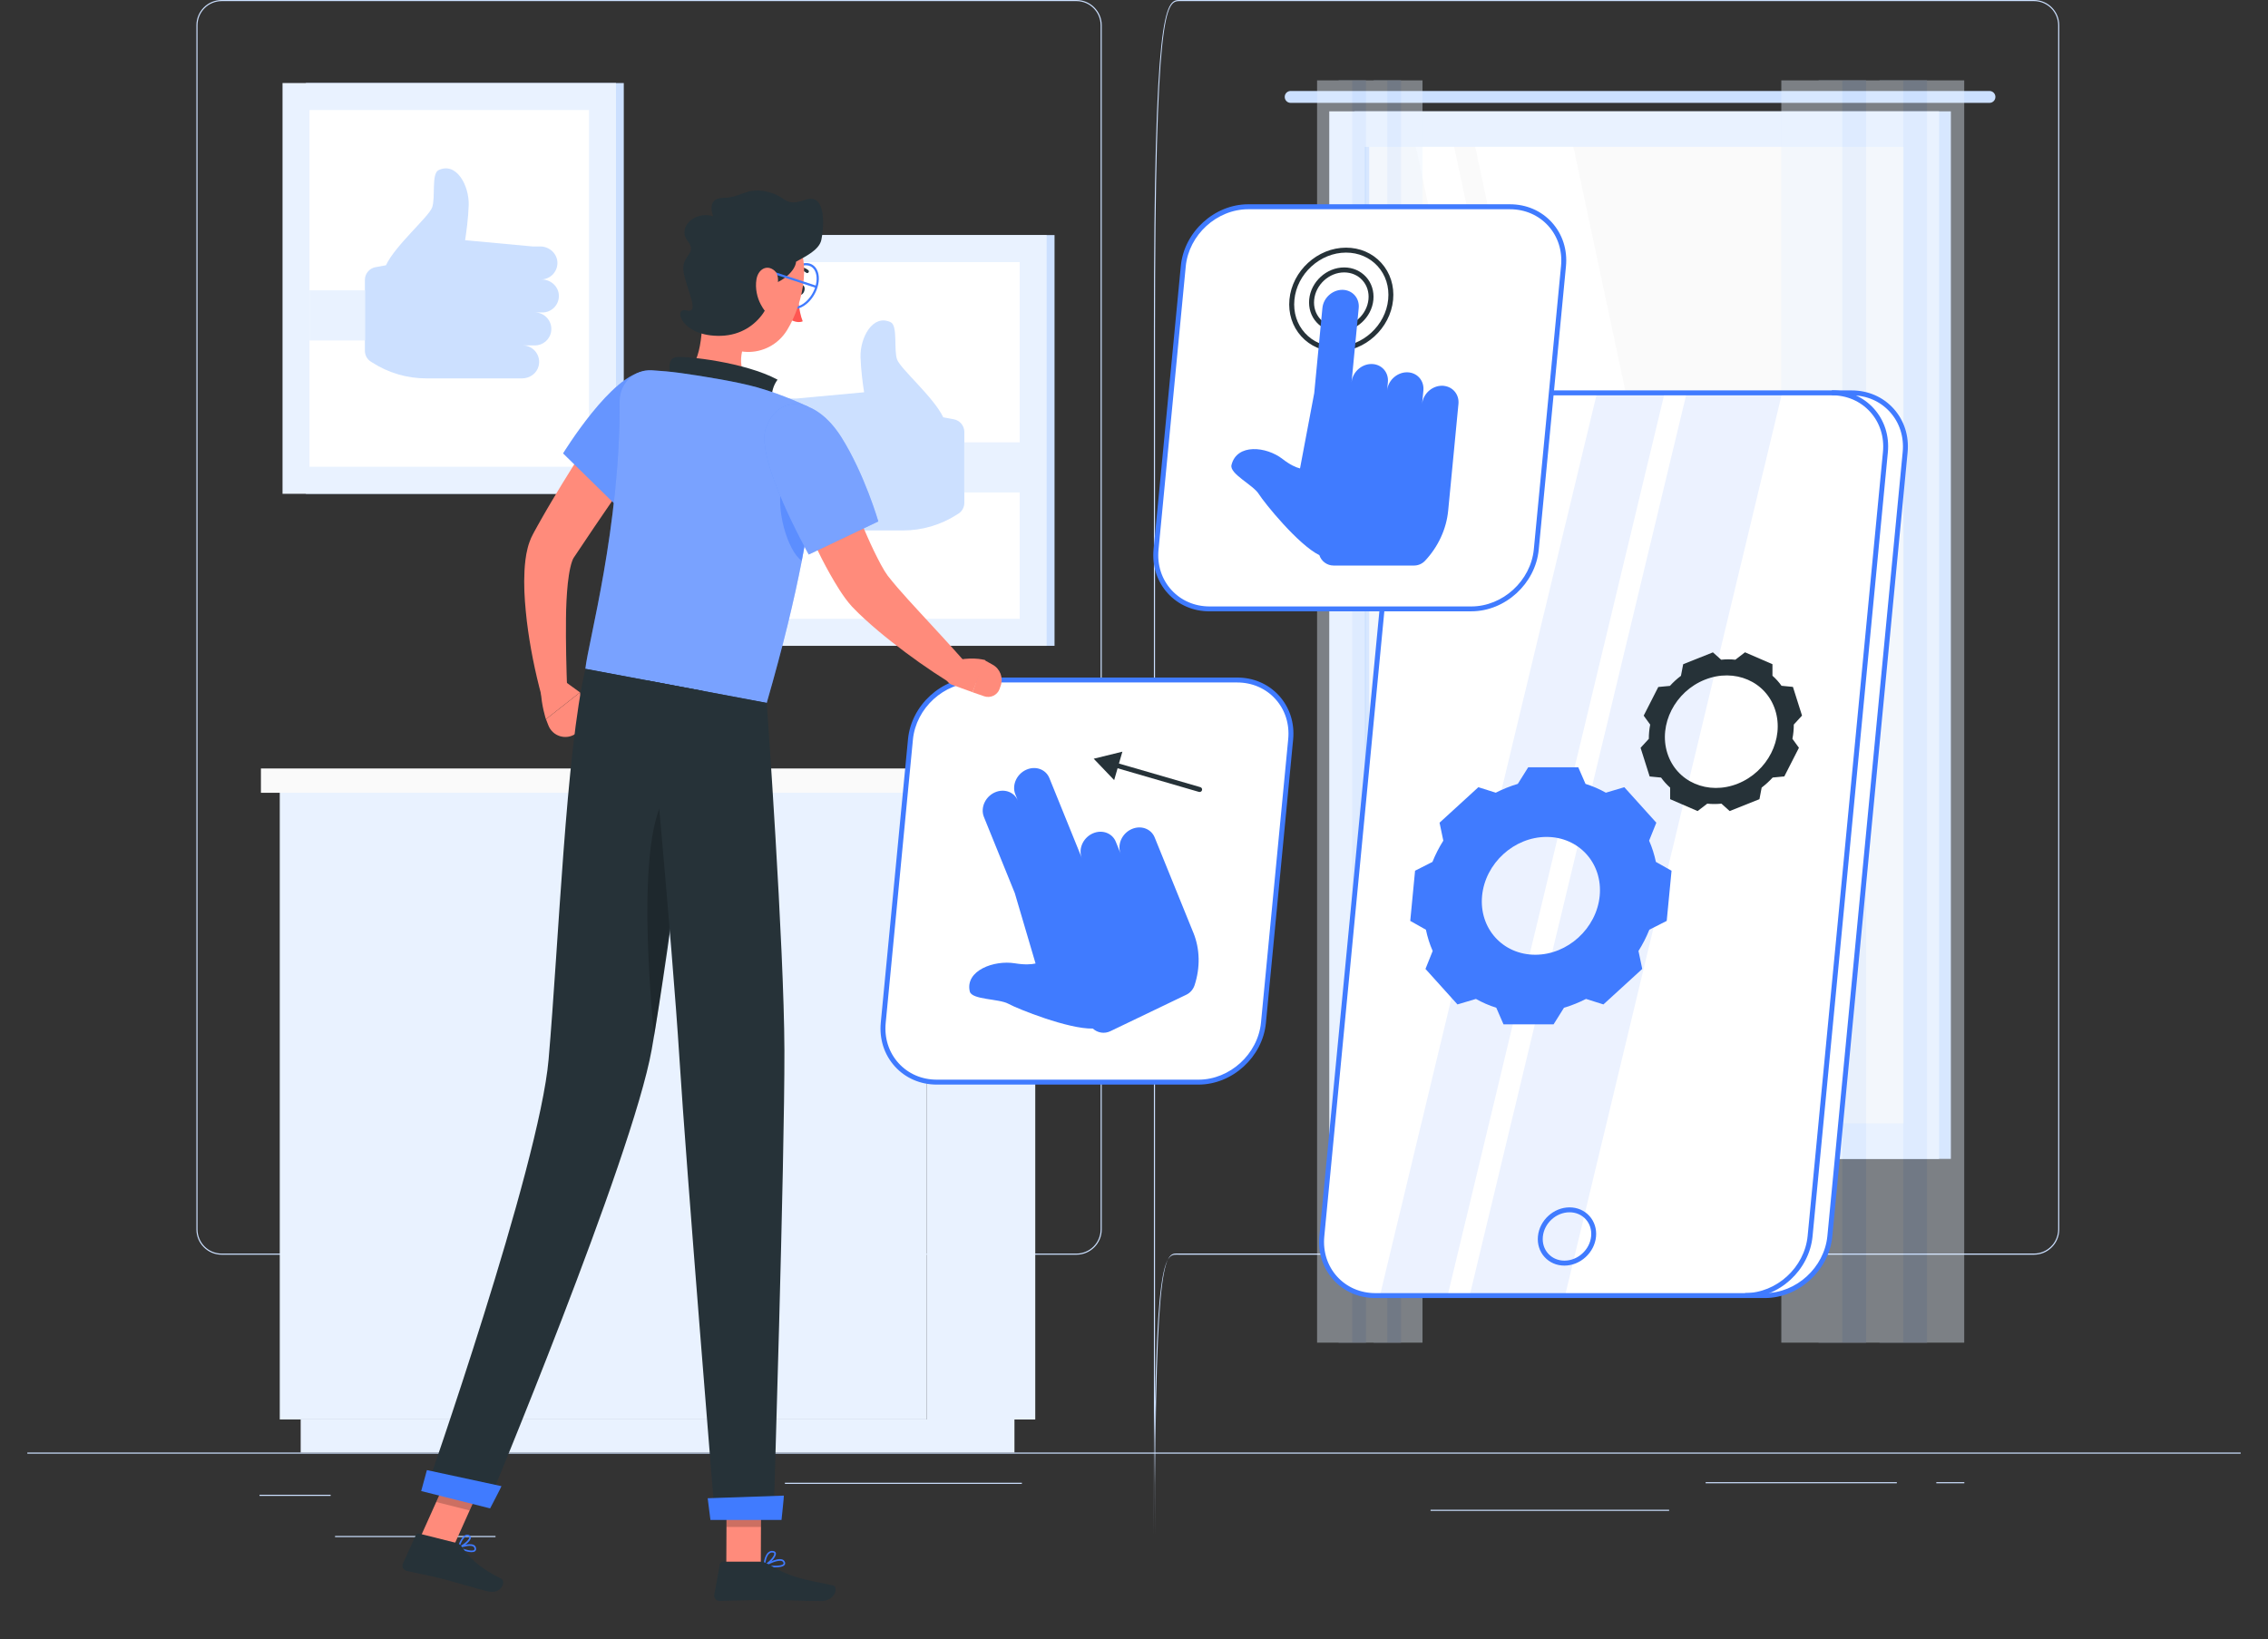 <svg width="166" height="120" viewBox="0 0 166 120" fill="none" xmlns="http://www.w3.org/2000/svg">
<rect x="0" y="0" width="166" height="120" fill="#333333" stroke="none"/>
<g clip-path="url(#clip0_4243_21203)">
<path d="M164 106.335H2V106.416H164V106.335Z" fill="#CCE0FF"/>
<path d="M24.2 109.426H18.996V109.508H24.2V109.426Z" fill="#CCE0FF"/>
<path d="M74.793 108.546H57.449V108.628H74.793V108.546Z" fill="#CCE0FF"/>
<path d="M36.268 112.443H24.523V112.524H36.268V112.443Z" fill="#CCE0FF"/>
<path d="M138.833 108.504H124.84V108.585H138.833V108.504Z" fill="#CCE0FF"/>
<path d="M143.774 108.504H141.723V108.585H143.774V108.504Z" fill="#CCE0FF"/>
<path d="M122.167 110.524H104.707V110.605H122.167V110.524Z" fill="#CCE0FF"/>
<path d="M78.789 91.852H16.225C15.204 91.852 14.375 91.02 14.375 89.997V1.854C14.375 0.831 15.204 0 16.225 0H78.789C79.81 0 80.639 0.831 80.639 1.854V89.997C80.639 91.02 79.81 91.852 78.789 91.852ZM16.225 0.081C15.25 0.081 14.456 0.877 14.456 1.854V89.997C14.456 90.975 15.25 91.77 16.225 91.77H78.789C79.765 91.77 80.558 90.975 80.558 89.997V1.854C80.558 0.877 79.765 0.081 78.789 0.081H16.225Z" fill="#CCE0FF"/>
<path d="M148.871 91.852H86.307C85.287 91.852 84.457 91.02 84.457 112.433V24.287C84.457 0.831 85.287 0 86.307 0H148.871C149.892 0 150.722 0.831 150.722 1.854V89.997C150.722 91.02 149.892 91.852 148.871 91.852ZM86.307 0.081C85.332 0.081 84.538 0.877 84.538 24.287V112.43C84.538 90.975 85.332 91.767 86.307 91.767H148.871C149.847 91.767 150.641 90.972 150.641 89.994V1.854C150.641 0.877 149.847 0.081 148.871 0.081H86.307Z" fill="#CCE0FF"/>
<path d="M99.143 84.837H142.789V8.151H99.143V84.837Z" fill="#CCE0FF"/>
<path d="M94.465 6.66H145.615C145.855 6.66 146.049 6.855 146.049 7.095C146.049 7.336 145.855 7.531 145.615 7.531H94.465C94.226 7.531 94.031 7.336 94.031 7.095C94.031 6.855 94.226 6.66 94.465 6.66Z" fill="#CCE0FF"/>
<path d="M97.291 84.837H141.926V8.151H97.291V84.837Z" fill="#E9F2FF"/>
<path d="M139.332 82.24V10.752L99.885 10.752V82.24H139.332Z" fill="#FAFAFA"/>
<path d="M130.378 82.24L115.16 10.752H107.977L123.195 82.24H130.378Z" fill="white"/>
<path d="M121.65 82.24L106.432 10.752H103.633L118.851 82.24H121.65Z" fill="white"/>
<path d="M100.215 82.24V10.752H99.884V82.24H100.215Z" fill="#CCE0FF"/>
<g opacity="0.4">
<path d="M139.304 98.291H143.766V5.884H139.304V98.291Z" fill="#E9F2FF"/>
<path d="M137.566 98.291H141.043V5.884H137.566V98.291Z" fill="#CCE0FF"/>
<path d="M134.839 98.291H139.301V5.884H134.839V98.291Z" fill="#E9F2FF"/>
<path d="M133.106 98.291H136.582V5.884H133.106V98.291Z" fill="#CCE0FF"/>
<path d="M130.378 98.291H134.84V5.884H130.378V98.291Z" fill="#E9F2FF"/>
</g>
<g opacity="0.4">
<path d="M101.545 98.291H104.117L104.117 5.884H101.545L101.545 98.291Z" fill="#E9F2FF"/>
<path d="M100.541 98.291H102.543L102.543 5.884H100.541L100.541 98.291Z" fill="#CCE0FF"/>
<path d="M98.97 98.291H101.543L101.543 5.884H98.97L98.97 98.291Z" fill="#E9F2FF"/>
<path d="M97.974 98.291H99.977L99.977 5.884H97.974L97.974 98.291Z" fill="#CCE0FF"/>
<path d="M96.4 98.291H98.973L98.973 5.884H96.4L96.4 98.291Z" fill="#E9F2FF"/>
</g>
<path d="M67.816 103.916H75.773V58.037H67.816V103.916Z" fill="#E9F2FF"/>
<path d="M22.008 106.332H74.25V103.912H22.008V106.332Z" fill="#E9F2FF"/>
<path d="M67.816 58.034H20.477V103.912H67.816V58.034Z" fill="#E9F2FF"/>
<path d="M68.8 58.034H77.156V56.254H68.8V58.034Z" fill="#E9F2FF"/>
<path d="M68.802 56.257H19.098V58.037H68.802V56.257Z" fill="#FAFAFA"/>
<path d="M64.689 77.04H23.609V85.838H64.689V77.04Z" fill="#E9F2FF"/>
<path d="M64.689 90.416H23.609V99.213H64.689V90.416Z" fill="#E9F2FF"/>
<path d="M34.428 77.898H53.868C54.258 77.898 54.574 77.581 54.574 77.19V76.888C54.574 76.497 54.258 76.18 53.868 76.18H34.428C34.038 76.18 33.722 76.497 33.722 76.888V77.19C33.722 77.581 34.038 77.898 34.428 77.898Z" fill="#E9F2FF"/>
<path d="M64.689 63.642H23.609V72.439H64.689V63.642Z" fill="#E9F2FF"/>
<path d="M34.428 64.499H53.868C54.258 64.499 54.574 64.182 54.574 63.791V63.489C54.574 63.098 54.258 62.781 53.868 62.781H34.428C34.038 62.781 33.722 63.098 33.722 63.489V63.791C33.722 64.182 34.038 64.499 34.428 64.499Z" fill="#E9F2FF"/>
<path d="M53.868 91.4H34.428C34.039 91.4 33.722 91.082 33.722 90.692V90.39C33.722 90.001 34.039 89.682 34.428 89.682H53.868C54.257 89.682 54.574 90.001 54.574 90.39V90.692C54.574 91.082 54.257 91.4 53.868 91.4Z" fill="#E9F2FF"/>
<path d="M22.39 36.15H45.656L45.656 6.079L22.39 6.079L22.39 36.15Z" fill="#CCE0FF"/>
<path d="M20.679 36.15H45.086L45.086 6.079L20.679 6.079L20.679 36.15Z" fill="#E9F2FF"/>
<path d="M43.11 8.057H22.652V34.169H43.11V8.057Z" fill="white"/>
<path d="M28.249 19.419C28.936 17.955 31.373 15.886 31.629 15.185C31.885 14.483 31.564 12.713 32.095 12.457C33.407 11.827 34.347 13.587 34.305 15.013C34.276 15.97 34.133 17.006 34.042 17.584L38.98 18.042H39.541C40.231 18.042 40.827 18.601 40.798 19.296C40.772 19.952 40.237 20.458 39.593 20.458H39.648C40.338 20.458 40.934 21.017 40.905 21.712C40.879 22.368 40.344 22.874 39.699 22.874H39.149C39.874 22.874 40.435 23.514 40.344 24.235C40.266 24.839 39.755 25.287 39.149 25.287H38.258C39.032 25.287 39.618 26.015 39.424 26.791C39.291 27.333 38.779 27.7 38.219 27.7H31.198C29.801 27.7 28.437 27.301 27.261 26.547L27.141 26.473C26.869 26.3 26.707 25.998 26.707 25.677V20.491C26.707 20.036 27.031 19.647 27.475 19.562L28.243 19.419H28.249Z" fill="#CCE0FF"/>
<path d="M22.651 24.924H26.711V21.251H22.651V24.924Z" fill="#E9F2FF"/>
<path d="M53.917 47.278H77.184V17.208L53.917 17.208V47.278Z" fill="#CCE0FF"/>
<path d="M76.606 17.208H52.199V47.278H76.606V17.208Z" fill="#E9F2FF"/>
<path d="M74.633 19.189H54.176V45.301H74.633V19.189Z" fill="white"/>
<path d="M69.039 30.551C68.352 29.087 65.916 27.018 65.66 26.317C65.404 25.615 65.725 23.845 65.193 23.589C63.881 22.959 62.942 24.719 62.984 26.145C63.013 27.102 63.155 28.138 63.246 28.716L58.308 29.174H57.748C57.058 29.174 56.462 29.733 56.491 30.428C56.517 31.084 57.051 31.59 57.696 31.59H57.641C56.951 31.59 56.355 32.149 56.384 32.844C56.41 33.5 56.944 34.006 57.589 34.006H58.14C57.414 34.006 56.854 34.646 56.944 35.367C57.022 35.971 57.534 36.419 58.14 36.419H59.031C58.257 36.419 57.67 37.147 57.864 37.923C57.997 38.465 58.509 38.832 59.07 38.832H66.091C67.487 38.832 68.851 38.432 70.028 37.679L70.147 37.604C70.419 37.432 70.582 37.13 70.582 36.809V31.623C70.582 31.168 70.257 30.779 69.814 30.694L69.046 30.551H69.039Z" fill="#CCE0FF"/>
<path d="M74.634 32.379H70.574V36.052H74.634V32.379Z" fill="#E9F2FF"/>
<path d="M87.72 79.216H68.566C66.181 79.216 64.415 77.261 64.645 74.871L66.638 54.127C66.868 51.737 69.006 49.782 71.391 49.782H90.546C92.93 49.782 94.696 51.737 94.466 54.127L92.474 74.871C92.243 77.261 90.105 79.216 87.72 79.216Z" fill="white"/>
<path d="M87.72 79.398H68.565C67.363 79.398 66.275 78.927 65.497 78.07C64.716 77.206 64.35 76.066 64.467 74.855L66.459 54.111C66.699 51.623 68.912 49.6 71.394 49.6H90.549C91.751 49.6 92.839 50.071 93.617 50.928C94.398 51.792 94.764 52.932 94.647 54.143L92.655 74.887C92.415 77.375 90.202 79.398 87.72 79.398ZM71.394 49.961C69.093 49.961 67.042 51.838 66.819 54.143L64.826 74.887C64.719 75.995 65.053 77.04 65.766 77.826C66.472 78.606 67.467 79.038 68.565 79.038H87.72C90.02 79.038 92.071 77.161 92.295 74.855L94.287 54.111C94.394 53.004 94.061 51.958 93.348 51.172C92.642 50.393 91.647 49.961 90.549 49.961H71.394Z" fill="#407BFF"/>
<path d="M87.346 68.285L85.22 63.047L84.514 61.307C84.271 60.709 83.6 60.427 82.949 60.648C82.168 60.914 81.734 61.784 82.025 62.502L81.669 61.622C81.426 61.024 80.755 60.742 80.104 60.963C79.323 61.229 78.889 62.099 79.181 62.817L76.806 56.959C76.563 56.361 75.892 56.079 75.241 56.3C74.46 56.566 74.026 57.436 74.317 58.154L74.505 58.618C74.262 58.021 73.592 57.738 72.941 57.959C72.16 58.225 71.725 59.096 72.017 59.813L74.275 65.379L75.795 70.533C75.484 70.604 75.001 70.637 74.282 70.52C72.756 70.27 70.627 71.049 70.98 72.579C71.123 73.199 73.109 73.101 73.802 73.481C74.496 73.861 78.202 75.345 79.987 75.297C80.334 75.618 80.84 75.696 81.267 75.491L86.83 72.819C87.115 72.683 87.329 72.432 87.43 72.134C87.857 70.841 87.832 69.477 87.346 68.282V68.285Z" fill="#407BFF"/>
<path d="M87.806 57.978C87.79 57.978 87.773 57.978 87.754 57.972L81.494 56.153C81.397 56.127 81.342 56.027 81.371 55.929C81.4 55.832 81.501 55.777 81.595 55.806L87.854 57.624C87.951 57.65 88.007 57.751 87.977 57.849C87.955 57.926 87.883 57.978 87.802 57.978H87.806Z" fill="#263238"/>
<path d="M82.15 55.027L80.051 55.543L81.548 57.108L82.15 55.027Z" fill="#263238"/>
<path d="M129.18 94.846H100.671C98.286 94.846 96.521 92.891 96.751 90.501L102.262 33.11C102.492 30.72 104.63 28.762 107.015 28.762H135.524C137.908 28.762 139.674 30.717 139.444 33.11L133.933 90.501C133.703 92.891 131.564 94.846 129.18 94.846Z" fill="white"/>
<path d="M129.175 95.024H100.667C99.465 95.024 98.376 94.553 97.599 93.696C96.818 92.832 96.451 91.693 96.568 90.481L102.079 33.091C102.319 30.603 104.532 28.58 107.014 28.58H135.523C136.725 28.58 137.813 29.051 138.591 29.908C139.372 30.772 139.738 31.912 139.621 33.123L134.11 90.514C133.87 93.001 131.657 95.024 129.175 95.024ZM107.014 28.941C104.713 28.941 102.663 30.817 102.439 33.123L96.928 90.514C96.821 91.621 97.155 92.667 97.867 93.453C98.574 94.232 99.568 94.664 100.667 94.664H129.175C131.476 94.664 133.527 92.787 133.75 90.481L139.262 33.091C139.369 31.983 139.035 30.938 138.322 30.152C137.616 29.372 136.621 28.941 135.523 28.941H107.014Z" fill="#407BFF"/>
<path opacity="0.1" d="M105.954 94.846H101L116.889 28.759H121.84L105.954 94.846Z" fill="#407BFF"/>
<path opacity="0.1" d="M114.552 94.846H107.566L123.452 28.759H130.438L114.552 94.846Z" fill="#407BFF"/>
<path d="M114.502 92.65C113.932 92.65 113.417 92.426 113.051 92.024C112.681 91.618 112.51 91.076 112.565 90.501C112.678 89.335 113.715 88.387 114.878 88.387C115.448 88.387 115.964 88.611 116.33 89.013C116.699 89.419 116.871 89.962 116.816 90.537C116.702 91.702 115.665 92.65 114.502 92.65ZM114.878 88.747C113.896 88.747 113.018 89.549 112.924 90.533C112.879 91.004 113.018 91.446 113.32 91.777C113.618 92.105 114.039 92.287 114.506 92.287C115.487 92.287 116.365 91.485 116.459 90.501C116.505 90.03 116.365 89.588 116.064 89.257C115.766 88.929 115.345 88.747 114.878 88.747Z" fill="#407BFF"/>
<path d="M127.73 95.024V94.661C130.031 94.661 132.082 92.784 132.305 90.478L137.817 33.087C137.924 31.98 137.59 30.934 136.877 30.148C136.171 29.369 135.176 28.937 134.078 28.937V28.573C135.28 28.573 136.368 29.044 137.146 29.902C137.927 30.765 138.293 31.905 138.176 33.117L132.665 90.507C132.425 92.995 130.212 95.018 127.73 95.018V95.024Z" fill="#407BFF"/>
<path d="M107.689 44.573H88.534C86.15 44.573 84.384 42.618 84.614 40.228L86.606 19.484C86.837 17.094 88.975 15.139 91.36 15.139H110.514C112.899 15.139 114.665 17.094 114.435 19.484L112.442 40.228C112.212 42.618 110.074 44.573 107.689 44.573Z" fill="white"/>
<path d="M107.689 44.755H88.534C87.332 44.755 86.243 44.284 85.466 43.427C84.685 42.563 84.319 41.423 84.435 40.209L86.428 19.465C86.668 16.977 88.881 14.954 91.362 14.954H110.517C111.719 14.954 112.808 15.425 113.586 16.282C114.366 17.146 114.733 18.286 114.616 19.497L112.623 40.241C112.384 42.729 110.171 44.752 107.689 44.752V44.755ZM91.362 15.318C89.062 15.318 87.011 17.195 86.788 19.5L84.795 40.245C84.688 41.352 85.022 42.398 85.735 43.183C86.441 43.963 87.436 44.395 88.534 44.395H107.689C109.989 44.395 112.04 42.518 112.264 40.212L114.256 19.468C114.363 18.361 114.029 17.315 113.317 16.529C112.61 15.75 111.616 15.318 110.517 15.318H91.362Z" fill="#407BFF"/>
<path d="M97.965 24.287C97.336 24.287 96.766 24.04 96.361 23.595C95.953 23.147 95.765 22.55 95.823 21.916C95.946 20.627 97.093 19.578 98.379 19.578C99.008 19.578 99.578 19.825 99.983 20.27C100.391 20.718 100.579 21.316 100.521 21.949C100.398 23.238 99.251 24.287 97.965 24.287ZM98.382 19.942C97.278 19.942 96.293 20.845 96.186 21.952C96.134 22.482 96.293 22.982 96.63 23.352C96.963 23.722 97.44 23.927 97.965 23.927C99.069 23.927 100.054 23.024 100.161 21.916C100.213 21.387 100.054 20.887 99.717 20.517C99.384 20.147 98.907 19.942 98.382 19.942Z" fill="#263238"/>
<path d="M97.824 25.735C96.81 25.735 95.893 25.339 95.242 24.622C94.588 23.897 94.28 22.936 94.377 21.916C94.578 19.828 96.434 18.13 98.518 18.13C99.532 18.13 100.449 18.526 101.1 19.244C101.754 19.968 102.062 20.929 101.965 21.949C101.764 24.037 99.908 25.735 97.824 25.735ZM98.521 18.491C96.619 18.491 94.921 20.043 94.74 21.949C94.652 22.868 94.924 23.732 95.511 24.378C96.094 25.021 96.914 25.375 97.824 25.375C99.726 25.375 101.424 23.823 101.605 21.916C101.693 20.997 101.421 20.134 100.834 19.487C100.251 18.845 99.431 18.491 98.521 18.491Z" fill="#263238"/>
<path d="M105.71 28.249C104.926 28.148 104.161 28.768 104.087 29.57L104.181 28.587C104.245 27.918 103.802 27.352 103.147 27.265C102.363 27.164 101.598 27.784 101.524 28.587L101.582 27.979C101.647 27.31 101.203 26.745 100.549 26.658C99.764 26.557 99 27.177 98.925 27.979L98.916 28.067L99.447 22.55C99.512 21.881 99.068 21.316 98.413 21.228C97.629 21.127 96.865 21.748 96.79 22.55L96.191 28.781L95.151 34.292C94.853 34.218 94.428 34.032 93.871 33.6C92.685 32.678 90.524 32.451 90.135 34.042C89.977 34.685 91.71 35.49 92.128 36.156C92.546 36.822 95.024 39.881 96.567 40.641C96.712 41.092 97.134 41.401 97.607 41.401H103.497C103.805 41.401 104.096 41.271 104.307 41.047C105.263 40.027 105.865 38.728 105.995 37.384L106.429 32.88L106.601 31.087L106.669 30.379L106.747 29.574C106.812 28.905 106.368 28.34 105.713 28.252L105.71 28.249Z" fill="#407BFF"/>
<path d="M121.198 63.096C121.084 62.554 120.919 62.031 120.702 61.541L121.23 60.226L118.887 57.628L117.536 58.03C117.07 57.767 116.571 57.55 116.046 57.384L115.518 56.17H111.853L111.092 57.384C110.535 57.55 109.994 57.767 109.478 58.03L108.205 57.628L105.364 60.226L105.639 61.541C105.328 62.034 105.062 62.554 104.845 63.096L103.572 63.742L103.219 67.415L104.366 68.061C104.479 68.604 104.644 69.127 104.861 69.617L104.333 70.932L106.676 73.53L108.027 73.127C108.493 73.39 108.992 73.608 109.517 73.774L110.045 74.988H113.71L114.471 73.774C115.029 73.608 115.57 73.39 116.085 73.127L117.358 73.53L120.2 70.932L119.924 69.617C120.235 69.123 120.501 68.604 120.718 68.061L121.991 67.415L122.344 63.742L121.198 63.096ZM112.369 69.893C109.99 69.893 108.25 67.961 108.477 65.581C108.707 63.197 110.82 61.268 113.195 61.268C115.57 61.268 117.313 63.2 117.086 65.581C116.856 67.964 114.743 69.893 112.369 69.893Z" fill="#407BFF"/>
<path d="M131.23 50.285L130.394 50.204C130.2 49.931 129.976 49.685 129.73 49.467V48.623L127.721 47.752L127.015 48.295C126.675 48.259 126.328 48.259 125.975 48.295L125.372 47.756L123.195 48.626L123.033 49.474C122.741 49.694 122.469 49.941 122.226 50.211L121.374 50.292L120.305 52.39L120.781 53.046C120.713 53.39 120.681 53.737 120.681 54.088L120.078 54.744L120.742 56.842L121.578 56.923C121.773 57.196 121.996 57.443 122.242 57.66V58.505L124.251 59.375L124.958 58.833C125.298 58.868 125.644 58.868 125.998 58.833L126.6 59.375L128.778 58.505L128.94 57.657C129.231 57.433 129.503 57.186 129.746 56.92L130.598 56.839L131.668 54.741L131.191 54.085C131.259 53.741 131.292 53.393 131.292 53.042L131.894 52.386L131.23 50.289V50.285ZM127.193 57.368C125.013 58.238 122.706 57.241 122.038 55.14C121.371 53.039 122.599 50.63 124.779 49.759C126.96 48.889 129.267 49.886 129.934 51.987C130.602 54.088 129.374 56.498 127.193 57.368Z" fill="#263238"/>
<path d="M41.132 49.73L42.451 50.688L39.956 52.65C39.956 52.65 39.619 51.614 39.59 50.578C39.577 50.146 39.911 49.782 40.342 49.763L41.136 49.733L41.132 49.73Z" fill="#FF8B7B"/>
<path d="M42.893 53.172L42.145 53.705C41.438 54.208 40.45 53.91 40.136 53.101L39.961 52.65L42.456 50.688L42.896 53.172H42.893Z" fill="#FF8B7B"/>
<path d="M60.72 32.558C61.313 34.049 61.919 35.572 62.535 37.059C62.839 37.806 63.16 38.543 63.477 39.27C63.795 39.995 64.138 40.706 64.482 41.345C64.653 41.664 64.832 41.956 64.978 42.151C65.198 42.433 65.441 42.722 65.694 43.021C66.202 43.612 66.753 44.206 67.301 44.804C68.402 45.996 69.523 47.207 70.612 48.441L69.394 49.899C67.965 49.003 66.607 48.041 65.282 46.999C64.618 46.48 63.97 45.937 63.325 45.349C63.001 45.057 62.684 44.745 62.36 44.408C61.968 43.976 61.699 43.573 61.443 43.183C60.461 41.635 59.745 40.124 59.035 38.582C58.342 37.039 57.713 35.503 57.137 33.906L60.72 32.558Z" fill="#FF8B7B"/>
<path d="M73.163 50.425L73.24 50.208C73.451 49.62 73.205 48.964 72.66 48.662L72.016 48.304L71.18 50.675L72.032 50.971C72.495 51.13 73.001 50.889 73.166 50.428L73.163 50.425Z" fill="#FF8B7B"/>
<path d="M48.058 31.86C47.06 33.363 46.04 34.873 45.013 36.367L43.48 38.611L42.003 40.813C41.941 40.875 41.818 41.203 41.743 41.547C41.662 41.901 41.604 42.3 41.559 42.709C41.474 43.537 41.432 44.411 41.426 45.294C41.406 47.057 41.452 48.883 41.517 50.675L39.647 50.98C39.155 49.159 38.788 47.34 38.558 45.453C38.452 44.508 38.364 43.554 38.367 42.553C38.37 42.05 38.39 41.537 38.458 40.988C38.494 40.712 38.539 40.43 38.62 40.121C38.659 39.969 38.701 39.816 38.769 39.641C38.801 39.556 38.827 39.478 38.87 39.387L39.006 39.111L39.109 38.916L39.194 38.764L39.362 38.459L39.705 37.851C39.932 37.445 40.172 37.049 40.405 36.65C40.875 35.854 41.358 35.065 41.847 34.286C42.829 32.72 43.84 31.194 44.909 29.681L48.058 31.86Z" fill="#FF8B7B"/>
<path d="M58.415 21.14C58.35 21.335 58.402 21.53 58.525 21.576C58.651 21.621 58.804 21.501 58.865 21.309C58.93 21.114 58.878 20.919 58.755 20.874C58.629 20.829 58.476 20.949 58.415 21.14Z" fill="#263238"/>
<path d="M58.385 21.52C58.385 21.52 58.453 22.8 58.754 23.521C58.31 23.715 57.785 23.355 57.785 23.355L58.385 21.52Z" fill="#FF5652"/>
<path d="M58.12 22.624C58.104 22.624 58.085 22.624 58.069 22.624C57.793 22.608 57.563 22.482 57.404 22.254C57.168 21.916 57.126 21.394 57.291 20.855C57.57 19.939 58.373 19.224 59.057 19.26C59.332 19.276 59.562 19.403 59.721 19.63C59.958 19.968 60 20.491 59.834 21.03C59.562 21.923 58.804 22.624 58.124 22.624H58.12ZM59.002 19.419C58.389 19.419 57.699 20.072 57.447 20.9C57.297 21.39 57.33 21.861 57.537 22.16C57.667 22.345 57.855 22.449 58.078 22.462C58.7 22.501 59.42 21.832 59.679 20.985C59.828 20.494 59.795 20.023 59.588 19.724C59.459 19.539 59.271 19.436 59.047 19.422C59.031 19.422 59.018 19.422 59.002 19.422V19.419Z" fill="#407BFF"/>
<path d="M59.069 19.991C59.046 19.991 59.024 19.978 59.004 19.962C58.991 19.949 58.658 19.669 58.162 19.812C58.1 19.832 58.032 19.793 58.013 19.731C57.993 19.666 58.032 19.601 58.094 19.582C58.719 19.4 59.144 19.764 59.163 19.78C59.212 19.822 59.218 19.9 59.173 19.949C59.147 19.978 59.108 19.994 59.069 19.988V19.991Z" fill="#263238"/>
<path d="M51.599 21.709C51.282 23.767 51.577 26.385 50.125 27.369C50.125 27.369 50.349 29.32 53.718 29.954C57.428 30.652 55.766 28.427 55.766 28.427C53.815 27.56 54.091 26.054 54.651 24.696L51.596 21.709H51.599Z" fill="#FF8B7B"/>
<path d="M49.138 27.836C48.96 27.197 48.83 26.245 49.465 26.148C50.165 26.041 54.523 26.508 56.911 27.794C56.276 28.648 56.538 29.606 56.538 29.606L49.135 27.836H49.138Z" fill="#263238"/>
<path d="M34.516 113.628C34.185 113.628 33.703 113.437 33.525 113.343C33.505 113.333 33.492 113.31 33.492 113.288C33.492 113.265 33.508 113.242 33.531 113.236C33.563 113.223 34.331 112.927 34.672 113.096C34.752 113.135 34.804 113.197 34.83 113.281C34.876 113.434 34.824 113.518 34.772 113.56C34.714 113.609 34.623 113.628 34.516 113.628ZM33.709 113.301C34.059 113.453 34.561 113.58 34.697 113.469C34.71 113.46 34.749 113.427 34.717 113.317C34.704 113.268 34.672 113.232 34.62 113.206C34.416 113.106 33.972 113.216 33.709 113.304V113.301Z" fill="#407BFF"/>
<path d="M33.554 113.352C33.554 113.352 33.522 113.346 33.512 113.333C33.496 113.317 33.493 113.294 33.499 113.275C33.509 113.245 33.716 112.544 34.05 112.382C34.138 112.339 34.228 112.333 34.316 112.369C34.452 112.42 34.468 112.518 34.465 112.573C34.449 112.862 33.849 113.278 33.571 113.352C33.564 113.352 33.561 113.352 33.554 113.352ZM34.196 112.466C34.163 112.466 34.131 112.476 34.099 112.489C33.885 112.596 33.719 112.995 33.648 113.193C33.937 113.067 34.332 112.735 34.342 112.563C34.342 112.547 34.342 112.508 34.267 112.476C34.241 112.466 34.218 112.463 34.193 112.463L34.196 112.466Z" fill="#407BFF"/>
<path d="M56.702 114.746C56.401 114.746 56.086 114.707 55.924 114.674C55.898 114.671 55.882 114.651 55.876 114.625C55.872 114.599 55.882 114.577 55.905 114.564C56.031 114.489 57.152 113.846 57.421 114.291C57.496 114.414 57.47 114.502 57.434 114.554C57.334 114.7 57.023 114.742 56.699 114.742L56.702 114.746ZM56.115 114.586C56.588 114.651 57.23 114.645 57.337 114.489C57.347 114.476 57.369 114.44 57.321 114.356C57.168 114.106 56.488 114.392 56.115 114.586Z" fill="#407BFF"/>
<path d="M55.937 114.677C55.937 114.677 55.914 114.674 55.905 114.668C55.889 114.655 55.879 114.635 55.879 114.616C55.879 114.586 55.921 113.908 56.232 113.641C56.329 113.56 56.439 113.525 56.562 113.538C56.731 113.554 56.78 113.641 56.789 113.71C56.838 114.002 56.264 114.538 55.963 114.674C55.957 114.677 55.947 114.681 55.937 114.681V114.677ZM56.511 113.651C56.436 113.651 56.368 113.677 56.307 113.729C56.102 113.905 56.028 114.314 56.005 114.512C56.31 114.327 56.699 113.905 56.669 113.726C56.669 113.71 56.66 113.664 56.546 113.654C56.533 113.654 56.524 113.654 56.511 113.654V113.651Z" fill="#407BFF"/>
<path d="M53.16 114.619H55.684L55.71 108.757H53.186L53.16 114.619Z" fill="#FF8B7B"/>
<path d="M30.746 112.586L33.196 113.203L35.629 107.774L33.183 107.16L30.746 112.586Z" fill="#FF8B7B"/>
<path d="M33.429 112.96L30.679 112.268C30.578 112.242 30.478 112.291 30.436 112.385L29.49 114.466C29.392 114.681 29.522 114.944 29.755 114.996C30.718 115.22 31.197 115.281 32.406 115.587C33.151 115.775 34.667 116.239 35.694 116.496C36.699 116.749 37.071 115.759 36.669 115.561C34.871 114.668 34.282 113.914 33.792 113.213C33.705 113.086 33.572 112.999 33.426 112.96H33.429Z" fill="#263238"/>
<path d="M55.656 114.323H52.898C52.795 114.323 52.707 114.395 52.691 114.496L52.279 116.746C52.237 116.98 52.422 117.201 52.658 117.197C53.653 117.181 55.089 117.123 56.336 117.123C57.797 117.123 58.393 117.204 60.107 117.204C61.144 117.204 61.39 116.155 60.953 116.058C58.96 115.626 58.017 115.577 56.271 114.525C56.08 114.411 55.873 114.327 55.656 114.327V114.323Z" fill="#263238"/>
<path d="M47.231 27.19C44.827 27.291 41.215 33.191 41.215 33.191L45.407 37.299C45.407 37.299 47.546 35.133 49.273 32.584C51.084 29.915 49.687 27.086 47.228 27.19H47.231Z" fill="#407BFF"/>
<path opacity="0.2" d="M47.231 27.19C44.827 27.291 41.215 33.191 41.215 33.191L45.407 37.299C45.407 37.299 47.546 35.133 49.273 32.584C51.084 29.915 49.687 27.086 47.228 27.19H47.231Z" fill="white"/>
<path opacity="0.2" d="M48.245 31.477L45.16 36.997L45.358 37.192C45.358 37.192 46.514 36.02 47.817 34.386L48.245 31.48V31.477Z" fill="black"/>
<path d="M58.684 41.056C58.146 43.83 57.333 47.249 56.118 51.458L42.844 48.964C43.038 47.051 45.407 38.562 45.352 29.359C45.345 28.064 46.427 27.028 47.717 27.106C48.374 27.145 49.1 27.21 49.81 27.307C51.517 27.544 53.98 27.95 55.451 28.366C57.388 28.915 59.164 29.778 59.164 29.778C59.164 29.778 60.068 31.223 59.332 37.065C59.186 38.218 58.979 39.54 58.684 41.053V41.056Z" fill="#407BFF"/>
<path opacity="0.3" d="M58.684 41.056C58.146 43.83 57.333 47.249 56.118 51.458L42.844 48.964C43.038 47.051 45.407 38.562 45.352 29.359C45.345 28.064 46.427 27.028 47.717 27.106C48.374 27.145 49.1 27.21 49.81 27.307C51.517 27.544 53.98 27.95 55.451 28.366C57.388 28.915 59.164 29.778 59.164 29.778C59.164 29.778 60.068 31.223 59.332 37.065C59.186 38.218 58.979 39.54 58.684 41.053V41.056Z" fill="white"/>
<path opacity="0.5" d="M58.684 41.056C57.625 40.329 56.731 37.13 57.249 35.49L59.329 37.069C59.183 38.221 58.976 39.543 58.681 41.056H58.684Z" fill="#407BFF"/>
<path d="M56.051 31.373C55.274 33.652 59.194 40.595 59.194 40.595L64.287 38.173C64.287 38.173 63.283 34.711 61.585 32.013C59.69 28.999 56.926 28.804 56.051 31.373Z" fill="#407BFF"/>
<path opacity="0.3" d="M56.051 31.373C55.274 33.652 59.194 40.595 59.194 40.595L64.287 38.173C64.287 38.173 63.283 34.711 61.585 32.013C59.69 28.999 56.926 28.804 56.051 31.373Z" fill="white"/>
<path opacity="0.2" d="M55.712 108.761L55.699 111.781H53.172L53.185 108.761H55.712Z" fill="black"/>
<path opacity="0.2" d="M33.18 107.16L35.629 107.777L34.375 110.573L31.926 109.956L33.18 107.16Z" fill="black"/>
<path d="M52.184 18.361C51.549 20.796 51.057 22.186 51.841 23.852C53.02 26.356 56.27 26.339 57.608 24.167C58.813 22.212 59.649 18.555 57.663 16.753C55.706 14.977 52.819 15.922 52.184 18.361Z" fill="#FF8B7B"/>
<path d="M56.325 20.799C56.921 20.842 58.197 19.968 58.269 19.156C58.897 18.796 59.947 18.325 60.115 17.568C60.284 16.812 60.553 14.068 58.952 14.626C57.352 15.185 57.643 14.373 56.137 14.032C54.633 13.688 54.277 14.464 52.952 14.483C51.627 14.503 52.203 15.834 52.203 15.834C50.836 15.402 49.556 16.666 50.331 17.64C51.105 18.614 49.78 18.656 50.045 19.988C50.311 21.319 51.248 22.998 50.24 22.725C49.232 22.456 49.845 24.674 52.777 24.583C55.712 24.492 56.862 21.553 56.321 20.796L56.325 20.799Z" fill="#263238"/>
<path d="M59.733 21.082L56.348 19.968L56.396 19.815L59.785 20.929L59.733 21.082Z" fill="#407BFF"/>
<path d="M55.366 20.458C55.259 21.111 55.418 21.793 55.68 22.28C56.075 23.014 56.228 23.047 56.484 22.348C56.714 21.718 57.268 20.316 56.694 19.819C56.13 19.328 55.486 19.712 55.366 20.458Z" fill="#FF8B7B"/>
<path d="M51.412 50.571C51.412 50.571 48.992 69.594 47.699 76.839C46.283 84.772 35.636 110.287 35.636 110.287L31.152 109.157C31.152 109.157 39.473 85.409 40.153 77.557C40.892 69.032 41.426 55.023 42.849 48.961L51.412 50.571Z" fill="#263238"/>
<path d="M36.702 108.796C36.722 108.8 35.873 110.423 35.873 110.423L30.828 109.154L31.246 107.621L36.702 108.796Z" fill="#407BFF"/>
<path opacity="0.2" d="M49.787 57.491C49.942 57.459 50.085 57.456 50.224 57.482C49.556 63.408 48.617 71.325 47.872 75.855C47.253 69.273 46.676 58.108 49.79 57.491H49.787Z" fill="black"/>
<path d="M56.12 51.458C56.12 51.458 57.391 69.179 57.413 76.894C57.436 84.919 56.616 111.196 56.616 111.196H52.339C52.339 111.196 50.224 85.386 49.731 77.505C49.193 68.912 47.398 49.818 47.398 49.818L56.12 51.458Z" fill="#263238"/>
<path d="M69.305 48.957L69.635 48.454C70.426 48.155 71.537 48.149 72.124 48.331L71.178 50.672L69.697 50.136C69.217 49.961 69.026 49.383 69.305 48.957Z" fill="#FF8B7B"/>
<path d="M57.373 109.488C57.392 109.488 57.201 111.268 57.201 111.268H51.998L51.797 109.68L57.373 109.488Z" fill="#407BFF"/>
</g>
<defs>
<clipPath id="clip0_4243_21203">
<rect width="166" height="120" fill="white"/>
</clipPath>
</defs>
</svg>
